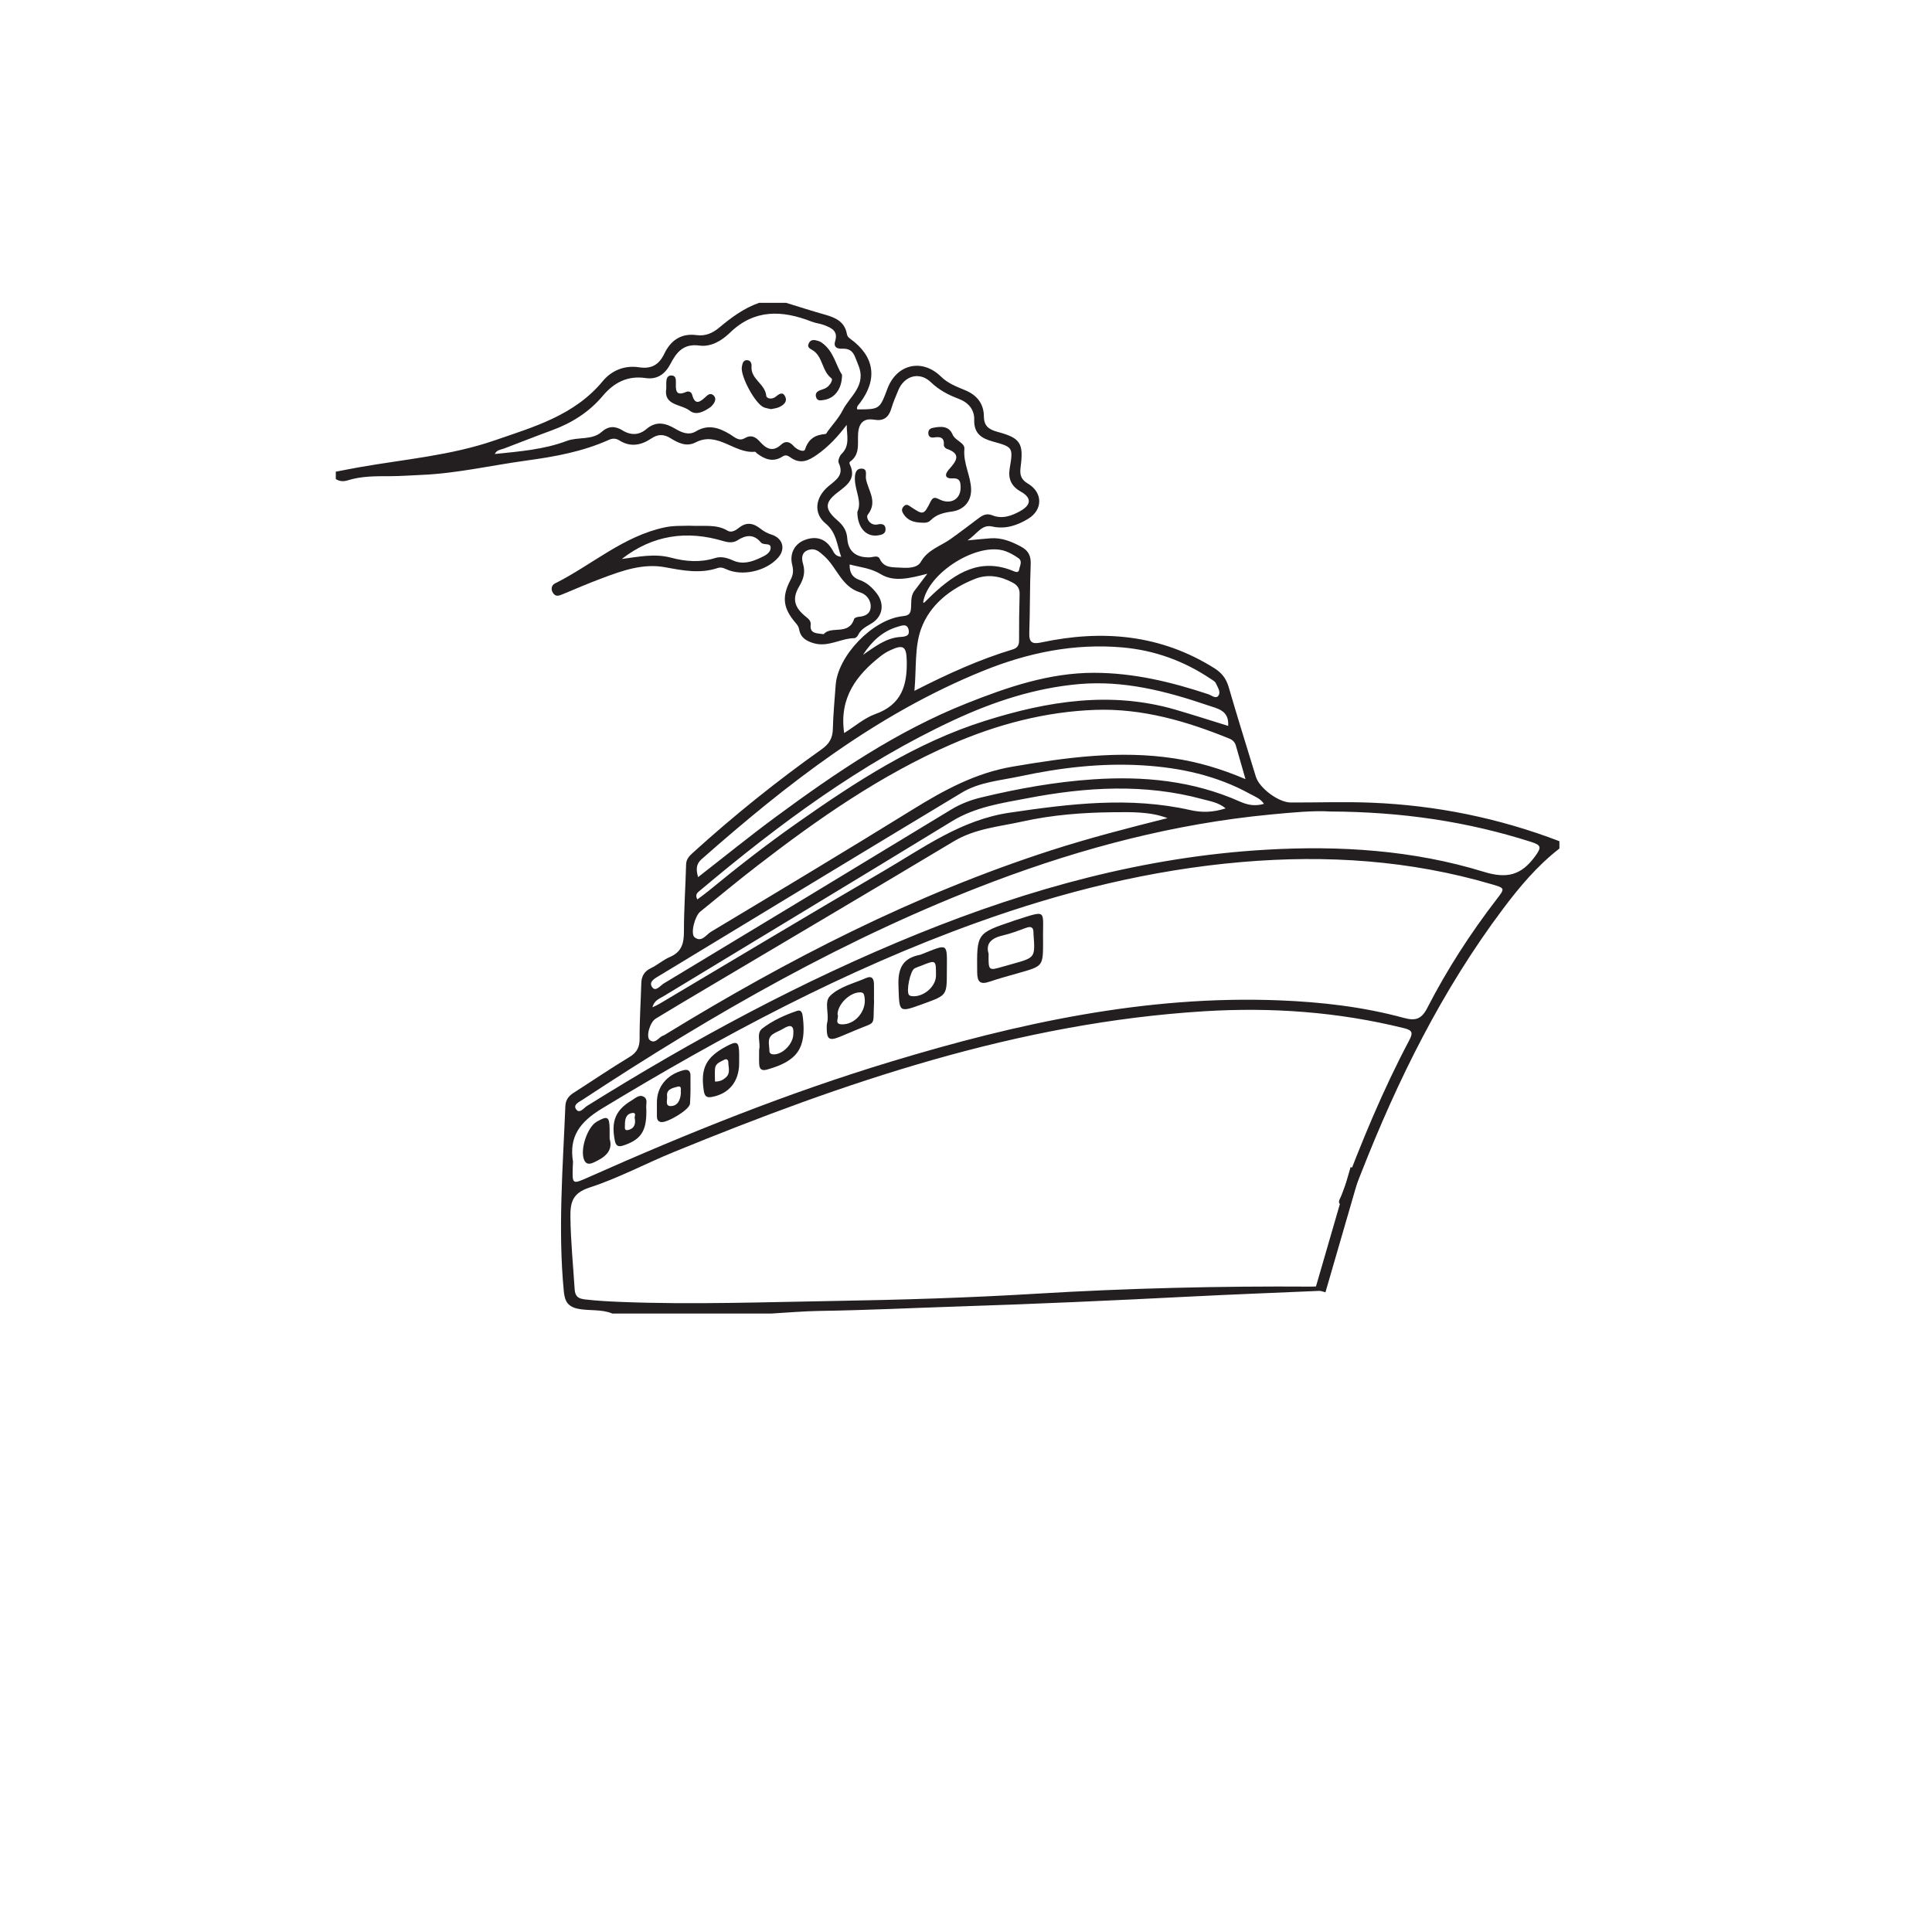 <?xml version="1.0" encoding="UTF-8"?>
<svg xmlns="http://www.w3.org/2000/svg" xmlns:xlink="http://www.w3.org/1999/xlink" width="360pt" height="360pt" viewBox="0 0 360 360" version="1.1">
<g id="surface1">
<path style=" stroke:none;fill-rule:evenodd;fill:rgb(13.73%,12.16%,12.549%);fill-opacity:1;" d="M 160.801 122.023 C 162.969 120.559 165.023 118.875 167.766 118.688 C 168.676 118.625 169.57 118.527 169.305 117.344 C 169.027 116.109 168.02 116.574 167.281 116.785 C 164.406 117.613 162.402 119.555 160.801 122.023 M 172.012 112.262 C 172.082 112.273 172.191 112.324 172.219 112.293 C 172.758 111.781 173.273 111.242 173.812 110.734 C 178.105 106.727 182.715 103.832 188.891 106.434 C 189.352 106.629 189.812 106.754 189.918 106.086 C 190.031 105.383 190.582 104.566 189.758 103.996 C 189.02 103.484 188.219 103.016 187.379 102.711 C 182.266 100.855 172.844 106.73 172.012 112.262 M 157.297 136.594 C 159.301 135.344 161.07 133.777 163.133 133.043 C 167.969 131.316 169.059 127.73 168.961 123.18 C 168.902 120.477 168.371 120.008 165.91 121.156 C 165.301 121.445 164.699 121.793 164.168 122.207 C 159.617 125.766 156.34 129.973 157.297 136.594 M 153.492 118.168 C 154.824 116.523 158.168 118.496 159.152 115.328 C 159.215 115.133 159.656 114.973 159.938 114.945 C 161.098 114.848 162.121 114.465 162.234 113.188 C 162.355 111.816 161.387 110.723 160.289 110.391 C 156.785 109.332 155.953 105.73 153.574 103.609 C 152.617 102.758 151.957 102.121 150.746 102.445 C 149.367 102.82 149.312 103.992 149.625 105.023 C 150.105 106.621 149.742 107.871 148.91 109.277 C 147.547 111.586 148.012 113.219 150.211 114.953 C 150.727 115.359 151.125 115.734 151.055 116.426 C 150.887 118.059 152.086 117.996 153.492 118.168 M 121.57 187.699 C 122.012 187.484 122.469 187.293 122.891 187.039 C 136.789 178.793 150.637 170.469 164.594 162.328 C 172.066 157.969 179.07 152.773 188.109 151.434 C 199.355 149.766 210.516 148.406 221.766 150.941 C 223.988 151.445 226.062 151.375 228.379 150.629 C 227.047 149.523 225.527 149.309 224.113 148.922 C 213.238 145.969 202.312 146.652 191.422 148.742 C 186.617 149.66 181.754 150.352 177.402 153.016 C 159.535 163.941 141.594 174.73 123.695 185.602 C 122.891 186.09 121.895 186.391 121.57 187.699 M 228.855 135.262 C 229.035 132.375 226.949 132.066 225.105 131.438 C 217.309 128.785 209.398 126.738 201.062 127.469 C 192.883 128.188 185.145 130.734 177.793 134.148 C 160.379 142.238 145.098 153.605 130.473 165.906 C 130.062 166.25 129.418 166.613 129.938 167.598 C 130.684 167.031 131.406 166.523 132.086 165.965 C 137.367 161.617 142.758 157.418 148.348 153.48 C 159.352 145.738 170.578 138.398 183.57 134.309 C 195.246 130.633 207.027 128.723 219.113 132.262 C 222.348 133.207 225.555 134.242 228.855 135.262 M 235.52 149.789 C 234.855 148.781 233.844 148.438 232.945 147.945 C 226.711 144.504 219.938 143.039 212.91 142.613 C 205.219 142.148 197.613 143.039 190.102 144.648 C 186.422 145.441 182.523 145.707 179.23 147.688 C 160.449 158.992 141.719 170.383 122.969 181.742 C 122.125 182.25 120.836 182.863 121.484 183.891 C 122.137 184.93 123.027 183.648 123.672 183.262 C 141.539 172.492 159.387 161.695 177.211 150.863 C 178.992 149.785 180.859 149.066 182.867 148.586 C 189.727 146.934 196.637 145.695 203.695 145.219 C 213.137 144.582 222.316 145.477 231.039 149.363 C 232.512 150.016 233.867 150.258 235.52 149.789 M 170.391 128.73 C 176.68 125.516 182.539 122.875 188.711 121.008 C 189.582 120.742 189.891 120.238 189.887 119.352 C 189.883 116.465 189.906 113.578 189.988 110.691 C 190.02 109.621 189.547 109.016 188.66 108.543 C 186.406 107.348 184.062 106.918 181.645 107.879 C 177.098 109.684 173.25 112.691 171.621 117.211 C 170.402 120.582 170.773 124.527 170.391 128.73 M 130.078 163.441 C 135.027 159.594 139.734 155.77 144.605 152.176 C 155.738 143.969 167.176 136.203 180.102 131.066 C 187.695 128.047 195.473 125.371 203.828 125.367 C 211.188 125.367 218.238 127.062 225.176 129.367 C 225.758 129.562 226.551 130.297 227.027 129.633 C 227.535 128.922 226.879 128.051 226.559 127.324 C 226.395 126.953 225.91 126.707 225.535 126.457 C 220.59 123.148 215.152 121.176 209.227 120.645 C 200.191 119.836 191.566 121.613 183.23 124.988 C 163.297 133.059 146.656 146.059 130.719 160.109 C 129.688 161.02 129.684 162.023 130.078 163.441 M 217.547 152.445 C 214.273 151.215 210.801 151.316 207.457 151.348 C 201.789 151.402 196.09 151.836 190.523 153.074 C 186.191 154.035 181.707 154.383 177.727 156.766 C 162.238 166.043 146.691 175.215 131.164 184.434 C 128.164 186.215 125.156 187.988 122.18 189.809 C 121.102 190.465 120.312 193.203 121.082 193.805 C 122.141 194.625 122.73 193.234 123.586 192.969 C 123.797 192.902 123.984 192.754 124.18 192.637 C 146.871 178.742 170.43 166.66 195.84 158.453 C 202.969 156.152 210.211 154.285 217.547 152.445 M 167.801 105.773 C 169.211 105.859 170.91 105.875 171.586 104.691 C 172.883 102.414 175.215 101.793 177.102 100.457 C 178.895 99.184 180.641 97.844 182.402 96.523 C 183.16 95.957 183.879 95.609 184.902 96.02 C 186.754 96.766 188.488 96.129 190.109 95.23 C 192.188 94.078 192.25 92.742 190.211 91.605 C 188.426 90.605 187.82 89.207 188.145 87.258 C 188.797 83.355 188.762 83.312 184.961 82.258 C 182.902 81.688 181.453 80.781 181.531 78.219 C 181.582 76.379 180.512 75.016 178.617 74.305 C 176.723 73.598 174.973 72.676 173.426 71.195 C 171.305 69.168 168.469 70.039 167.371 72.746 C 166.914 73.867 166.422 74.984 166.082 76.141 C 165.594 77.793 164.617 78.508 162.898 78.207 C 161.422 77.953 160.355 78.402 160.004 79.996 C 159.551 82.043 160.613 84.512 158.34 86.07 C 158.27 86.117 158.281 86.383 158.344 86.508 C 159.629 89.199 157.844 90.398 156.008 91.812 C 153.613 93.652 153.68 94.91 156.004 96.93 C 157.074 97.859 157.773 98.801 157.879 100.348 C 158.047 102.785 159.57 103.918 162.039 103.852 C 162.699 103.832 163.57 103.387 163.922 104.129 C 164.762 105.918 166.332 105.664 167.801 105.773 M 92.195 84.598 C 96.781 84.121 101.312 83.781 105.605 82.16 C 107.73 81.359 110.293 82.078 112.117 80.473 C 113.461 79.285 114.707 79.402 116.016 80.207 C 117.586 81.172 119.117 81.074 120.43 79.961 C 122.289 78.383 124.027 78.828 125.84 79.898 C 127.059 80.617 128.352 81.172 129.691 80.367 C 131.984 78.996 133.996 79.699 136.043 80.93 C 136.844 81.414 137.664 82.285 138.727 81.668 C 139.984 80.934 140.816 81.414 141.656 82.363 C 142.777 83.621 144.016 84.285 145.535 82.863 C 146.371 82.078 147.172 82.293 147.887 83.121 C 148.477 83.805 149.812 84.344 150.004 83.75 C 150.648 81.746 151.926 81.016 153.82 80.867 C 153.977 80.855 154.109 80.535 154.242 80.352 C 155.184 79.066 156.305 77.871 157.012 76.465 C 158.355 73.801 161.555 71.844 159.906 67.965 C 159.238 66.395 159.09 64.891 156.973 64.977 C 155.965 65.016 155.266 64.703 155.629 63.523 C 156.199 61.656 154.906 61.094 153.602 60.586 C 152.832 60.289 151.977 60.223 151.207 59.918 C 145.746 57.781 140.574 57.57 136.012 62 C 134.43 63.535 132.449 64.68 130.32 64.391 C 127.309 63.98 126.039 65.68 124.91 67.84 C 123.922 69.719 122.453 70.758 120.312 70.445 C 116.961 69.957 114.422 71.266 112.324 73.758 C 109.77 76.793 106.539 78.828 102.832 80.184 C 99.844 81.273 96.895 82.457 93.918 83.578 C 93.316 83.809 92.594 83.785 92.195 84.598 M 232.078 145.18 C 231.363 142.68 230.832 140.801 230.285 138.926 C 230.105 138.309 229.695 137.879 229.094 137.637 C 221.094 134.375 212.82 131.977 204.148 132.273 C 194.844 132.594 185.836 134.965 177.316 138.672 C 164.152 144.402 152.445 152.57 141.129 161.309 C 137.523 164.09 134.016 166.996 130.484 169.871 C 129.441 170.723 128.625 174.004 129.422 174.645 C 130.723 175.688 131.582 174.164 132.473 173.629 C 145.031 166.094 157.59 158.559 170.043 150.855 C 175.875 147.246 181.734 144.039 188.66 142.855 C 198.645 141.148 208.578 139.77 218.707 141.301 C 223.145 141.969 227.414 143.199 232.078 145.18 M 247.867 151.211 C 244.738 151.008 240.715 151.398 236.727 151.777 C 218.969 153.473 201.859 157.945 185.195 164.234 C 157.926 174.527 132.84 188.93 108.586 204.898 C 107.922 205.332 106.723 205.836 107.355 206.711 C 108 207.602 108.793 206.441 109.398 206.066 C 129.121 193.766 149.504 182.73 171.082 173.988 C 191.93 165.543 213.41 159.625 235.957 158.328 C 249.656 157.539 263.316 158.395 276.496 162.453 C 280.828 163.789 283.477 163.074 286.039 159.566 C 287.281 157.867 287.207 157.484 285.246 156.859 C 273.371 153.074 261.211 151.27 247.867 151.211 M 106.773 216.484 C 106.758 216.789 106.734 217.094 106.727 217.398 C 106.625 220.75 106.613 220.719 109.77 219.312 C 128.125 211.141 146.75 203.652 166.004 197.824 C 189.602 190.676 213.504 185.418 238.398 186.402 C 246.234 186.715 253.977 187.598 261.539 189.66 C 263.711 190.254 264.852 189.953 265.945 187.832 C 269.625 180.664 273.996 173.906 278.914 167.516 C 280.449 165.52 280.445 165.5 277.992 164.777 C 262.734 160.293 247.18 159.273 231.387 160.625 C 214.43 162.078 198.078 166.148 182.125 171.879 C 157.465 180.73 134.504 193.02 112.148 206.57 C 108.062 209.047 105.996 211.777 106.773 216.484 M 146.473 56.426 C 148.934 57.18 151.375 57.973 153.852 58.668 C 155.777 59.211 157.414 60.012 157.801 62.223 C 157.871 62.633 158.086 62.879 158.41 63.113 C 162.961 66.375 163.605 70.633 160.234 75.098 C 159.969 75.449 159.562 75.746 159.73 76.285 C 163.914 76.277 163.914 76.277 165.363 72.418 C 167.082 67.84 171.816 66.727 175.344 70.18 C 176.656 71.465 178.27 72.055 179.859 72.719 C 182.074 73.641 183.309 75.246 183.332 77.57 C 183.348 79.418 184.285 80.039 185.859 80.465 C 190.168 81.625 190.766 82.566 190.168 87.109 C 189.988 88.465 190.25 89.359 191.535 90.113 C 194.336 91.758 194.355 95 191.57 96.68 C 189.539 97.902 187.352 98.66 184.859 98.105 C 182.902 97.672 182.109 99.473 180.273 100.695 C 182.176 100.523 183.41 100.379 184.652 100.301 C 186.695 100.172 188.492 100.91 190.266 101.863 C 191.648 102.609 192.121 103.59 192.055 105.16 C 191.883 109.41 191.941 113.664 191.793 117.914 C 191.73 119.734 192.34 120.07 194.062 119.703 C 205.379 117.293 216.227 118.199 226.27 124.504 C 227.633 125.359 228.473 126.414 228.934 127.984 C 230.559 133.582 232.309 139.145 234.008 144.719 C 234.656 146.848 238.238 149.531 240.508 149.535 C 245.52 149.551 250.539 149.367 255.547 149.57 C 267.602 150.055 279.293 152.43 290.574 156.746 L 290.574 158.113 C 286.461 161.297 283.145 165.246 280.055 169.367 C 268.719 184.477 260.422 201.227 253.566 218.742 C 252.957 220.293 252.297 221.832 251.785 223.414 C 251.469 224.391 250.93 224.969 249.984 224.555 C 249.055 224.145 249.719 223.375 249.934 222.797 C 253.633 212.926 257.641 203.184 262.586 193.855 C 263.336 192.438 263.18 191.973 261.605 191.582 C 249.359 188.551 236.965 187.656 224.379 188.434 C 189.668 190.578 157.348 201.656 125.535 214.668 C 120.277 216.816 115.219 219.539 109.836 221.285 C 106.594 222.34 106.254 224.133 106.289 226.848 C 106.348 231.324 106.797 235.773 107.078 240.23 C 107.168 241.676 107.848 241.988 109.051 242.133 C 111.312 242.395 113.578 242.512 115.855 242.602 C 129.133 243.121 142.406 242.629 155.676 242.41 C 168.109 242.203 180.555 241.82 192.969 241.07 C 210.102 240.039 227.234 239.625 244.391 239.742 C 245.207 239.75 246.055 239.555 246.84 239.957 C 246.797 240.516 246.391 240.516 246.016 240.527 C 237.984 240.883 229.949 241.18 221.918 241.59 C 207.449 242.328 192.984 242.98 178.504 243.445 C 169.938 243.723 161.375 244.145 152.805 244.27 C 149.781 244.312 146.762 244.586 143.738 244.758 L 114.098 244.758 C 112.082 243.918 109.898 244.285 107.809 243.891 C 105.848 243.516 105.242 242.52 105.062 240.664 C 103.953 229.141 104.879 217.645 105.344 206.137 C 105.395 204.906 105.977 204.207 106.934 203.598 C 110.387 201.391 113.777 199.078 117.281 196.965 C 118.703 196.105 119.191 195.117 119.184 193.48 C 119.16 190.07 119.402 186.66 119.496 183.242 C 119.531 181.906 120.035 181 121.293 180.398 C 122.52 179.812 123.574 178.852 124.816 178.324 C 127.004 177.398 127.445 175.793 127.441 173.602 C 127.434 169.434 127.738 165.266 127.844 161.098 C 127.871 160.035 128.477 159.473 129.164 158.848 C 136.766 151.953 144.754 145.539 153.125 139.602 C 154.508 138.621 155.145 137.543 155.188 135.859 C 155.254 133.133 155.52 130.41 155.711 127.688 C 156.094 122.191 162.586 115.445 168.133 114.824 C 168.969 114.73 169.598 114.609 169.723 113.613 C 169.875 112.426 169.59 111.152 170.391 110.09 C 171.066 109.188 171.75 108.289 172.793 106.91 C 169.551 107.746 166.602 108.516 164.098 106.98 C 162.25 105.852 160.355 105.723 158.32 105.18 C 158.277 106.719 158.848 107.617 160.156 108.066 C 161.496 108.527 162.492 109.445 163.348 110.543 C 164.82 112.438 164.551 114.77 162.543 116.066 C 161.531 116.723 160.418 117.168 159.879 118.363 C 159.77 118.605 159.43 118.906 159.191 118.91 C 156.656 118.949 154.355 120.617 151.699 119.875 C 150.262 119.473 149.176 118.832 148.906 117.273 C 148.824 116.793 148.598 116.469 148.289 116.109 C 145.918 113.383 145.625 111.23 147.309 108.043 C 147.812 107.094 147.879 106.293 147.613 105.25 C 147.082 103.148 148.078 101.34 149.914 100.633 C 152.117 99.781 153.93 100.398 155.102 102.465 C 155.441 103.07 155.707 103.668 156.742 103.75 C 155.926 101.504 155.895 99.242 153.824 97.535 C 151.543 95.652 151.902 92.711 154.312 90.656 C 155.703 89.473 157.379 88.57 156.277 86.246 C 156.094 85.852 156.434 84.957 156.812 84.586 C 158.434 83.008 157.77 81.086 157.773 79.168 C 156.145 81.324 154.387 83.238 152.176 84.773 C 150.66 85.824 149.316 86.453 147.621 85.457 C 147.047 85.121 146.598 84.551 145.809 85.066 C 144.059 86.203 142.488 85.594 141.008 84.453 C 140.887 84.359 140.766 84.164 140.66 84.176 C 136.824 84.566 133.734 80.297 129.613 82.434 C 127.887 83.328 126.352 82.52 124.91 81.637 C 123.668 80.871 122.594 80.879 121.352 81.711 C 119.477 82.969 117.473 83.383 115.383 82.051 C 114.805 81.684 114.168 81.637 113.449 81.961 C 108.578 84.16 103.332 85.102 98.133 85.812 C 91.605 86.699 85.156 88.215 78.547 88.492 C 76.578 88.574 74.609 88.73 72.641 88.73 C 69.98 88.73 67.332 88.703 64.754 89.516 C 64.004 89.75 63.254 89.715 62.57 89.258 L 62.57 87.891 C 64.043 87.609 65.516 87.316 66.992 87.055 C 75.406 85.574 83.977 84.883 92.125 82.074 C 99.488 79.531 107.035 77.414 112.336 70.996 C 113.961 69.035 116.387 68.023 119.086 68.438 C 121.34 68.781 122.777 68.02 123.785 65.91 C 124.949 63.473 126.879 62.043 129.82 62.445 C 131.395 62.66 132.758 62.102 134 61.059 C 136.258 59.168 138.625 57.41 141.457 56.426 Z M 146.473 56.426 "/>
<path style=" stroke:none;fill-rule:evenodd;fill:rgb(13.73%,12.16%,12.549%);fill-opacity:1;" d="M 115.863 104.156 C 118.922 103.766 121.949 103.094 125.031 103.914 C 127.773 104.645 130.512 104.852 133.289 103.973 C 134.406 103.621 135.547 103.965 136.598 104.438 C 138.355 105.223 140.035 104.715 141.598 103.977 C 142.418 103.59 143.602 103.117 143.598 102.027 C 143.594 101.07 142.281 101.684 141.766 101.062 C 140.469 99.504 139.008 99.652 137.422 100.676 C 136.629 101.188 135.723 101.102 134.797 100.824 C 127.969 98.777 121.617 99.68 115.863 104.156 M 128.309 97.961 C 131.301 98.094 133.523 97.648 135.566 98.883 C 136.285 99.316 137.094 98.832 137.668 98.363 C 139.129 97.188 140.41 97.484 141.758 98.555 C 142.336 99.012 143.035 99.395 143.742 99.609 C 145.797 100.234 146.441 102.211 145.055 103.836 C 143.02 106.223 138.945 107.32 135.926 106.305 C 135.219 106.066 134.551 105.562 133.762 105.832 C 130.457 106.953 127.223 106.301 123.918 105.695 C 119.824 104.945 115.973 106.32 112.203 107.734 C 109.723 108.66 107.289 109.707 104.848 110.723 C 104.176 111 103.543 111.266 103.047 110.496 C 102.602 109.801 102.75 109.047 103.418 108.715 C 110.285 105.277 116.16 99.879 123.926 98.254 C 125.609 97.902 127.391 98.012 128.309 97.961 "/>
<path style=" stroke:none;fill-rule:evenodd;fill:rgb(13.73%,12.16%,12.549%);fill-opacity:1;" d="M 184.211 177.707 C 184.172 180.918 184.172 180.914 186.992 180.082 C 187.57 179.91 188.152 179.758 188.73 179.594 C 192.898 178.43 192.898 178.43 192.582 174.094 C 192.574 174.02 192.574 173.945 192.574 173.871 C 192.605 172.848 192.203 172.516 191.191 172.891 C 189.777 173.41 188.363 173.957 186.906 174.293 C 184.824 174.77 183.613 175.73 184.211 177.707 M 194.363 175.379 C 194.359 180.016 194.359 180.008 190.027 181.246 C 188.137 181.785 186.23 182.297 184.371 182.926 C 182.617 183.52 182.102 182.945 182.082 181.16 C 182.012 173.914 181.965 173.914 188.809 171.605 C 188.879 171.582 188.949 171.551 189.023 171.527 C 195.434 169.492 194.242 169.441 194.363 175.379 "/>
<path style=" stroke:none;fill-rule:evenodd;fill:rgb(13.73%,12.16%,12.549%);fill-opacity:1;" d="M 174.406 181.785 C 174.414 178.836 174.414 178.836 171.676 179.938 C 171.254 180.105 170.812 180.238 170.414 180.449 C 169.598 180.887 168.801 184.758 169.391 185.41 C 169.512 185.547 169.766 185.605 169.969 185.625 C 172.105 185.82 174.402 183.824 174.406 181.785 M 176.43 181.012 C 176.43 185.445 176.43 185.445 172.262 186.965 C 167.32 188.766 167.602 188.754 167.414 183.637 C 167.293 180.348 168.27 178.52 171.465 177.906 C 171.539 177.895 171.605 177.855 171.68 177.828 C 176.777 175.832 176.469 175.535 176.43 181.012 "/>
<path style=" stroke:none;fill-rule:evenodd;fill:rgb(13.73%,12.16%,12.549%);fill-opacity:1;" d="M 156.066 189.031 C 156.402 189.531 155.387 190.766 156.742 190.863 C 159.316 191.047 161.562 188.309 161.086 185.77 C 161 185.297 160.953 184.926 160.316 184.91 C 158.445 184.863 156.09 187.051 156.066 189.031 M 162.863 186.359 C 162.863 186.512 162.871 186.664 162.863 186.816 C 162.633 191.492 163.414 190.227 159.367 191.984 C 158.395 192.406 157.418 192.816 156.434 193.215 C 154.516 193.984 154.035 193.641 154.051 191.523 C 154.051 191.219 154.043 190.906 154.121 190.617 C 154.559 188.926 153.504 186.734 154.68 185.566 C 156.426 183.844 159.047 183.27 161.32 182.262 C 162.488 181.742 162.836 182.375 162.852 183.402 C 162.867 184.387 162.852 185.375 162.852 186.359 Z M 162.863 186.359 "/>
<path style=" stroke:none;fill-rule:evenodd;fill:rgb(13.73%,12.16%,12.549%);fill-opacity:1;" d="M 147.824 192.605 C 147.949 191.168 147.371 190.801 146.016 191.641 C 145.375 192.039 144.641 192.277 144.023 192.695 C 142.848 193.5 143.383 194.73 143.367 195.809 C 143.363 196.219 143.645 196.445 144.105 196.465 C 145.785 196.555 147.852 194.5 147.824 192.605 M 141.453 195.59 C 141.781 194.227 140.832 192.578 142.055 191.633 C 143.965 190.16 146.207 189.145 148.5 188.367 C 149.402 188.055 149.531 188.906 149.613 189.641 C 150.254 195.324 148.582 197.711 142.938 199.297 C 141.875 199.598 141.508 199.18 141.461 198.254 C 141.418 197.348 141.453 196.438 141.453 195.59 "/>
<path style=" stroke:none;fill-rule:evenodd;fill:rgb(13.73%,12.16%,12.549%);fill-opacity:1;" d="M 133.223 201.527 C 134.219 201.562 134.812 201.16 135.297 200.723 C 136.145 199.945 135.719 198.875 135.711 197.922 C 135.707 197.473 135.379 197.227 134.945 197.473 C 134.242 197.875 133.316 198.105 133.234 199.121 C 133.176 199.867 133.223 200.621 133.223 201.527 M 137.73 198.102 C 137.727 201.562 135.809 203.875 132.5 204.426 C 131.426 204.605 131.234 203.914 131.117 203.094 C 130.535 199.012 131.586 196.98 135.332 194.973 C 137.332 193.898 137.691 194.094 137.73 196.281 C 137.738 196.887 137.73 197.496 137.73 198.102 "/>
<path style=" stroke:none;fill-rule:evenodd;fill:rgb(13.73%,12.16%,12.549%);fill-opacity:1;" d="M 126.875 203.625 C 126.754 203.254 127.191 202.227 126.211 202.496 C 125.406 202.723 124.121 202.934 124.301 204.289 C 124.387 204.93 123.887 206.113 124.961 206.102 C 126.266 206.094 126.797 204.988 126.875 203.625 M 122.402 205.535 C 122.363 202.52 124.246 200.227 127.359 199.418 C 128.312 199.172 128.656 199.629 128.66 200.438 C 128.672 202.184 128.691 203.934 128.57 205.668 C 128.492 206.785 124.148 209.371 123.094 209.066 C 122.547 208.914 122.414 208.523 122.406 208.039 C 122.395 207.203 122.402 206.371 122.402 205.535 "/>
<path style=" stroke:none;fill-rule:evenodd;fill:rgb(13.73%,12.16%,12.549%);fill-opacity:1;" d="M 118.281 208.395 C 118.129 208.207 118.711 207.289 117.852 207.387 C 116.66 207.523 116.426 208.555 116.449 209.617 C 116.457 210.031 116.273 210.707 116.965 210.574 C 117.949 210.387 118.531 209.723 118.281 208.395 M 120.426 207.855 C 120.297 211.02 119.152 212.477 116.09 213.465 C 115.082 213.793 114.73 213.398 114.551 212.469 C 113.855 208.875 114.723 206.809 117.75 205.012 C 118.449 204.598 119.145 203.859 120.004 204.398 C 120.762 204.867 120.34 205.777 120.418 206.496 C 120.465 206.945 120.426 207.402 120.426 207.855 "/>
<path style=" stroke:none;fill-rule:evenodd;fill:rgb(13.73%,12.16%,12.549%);fill-opacity:1;" d="M 113.594 212.18 C 114.289 214.441 112.719 215.668 110.637 216.605 C 109.836 216.961 109.184 217.012 108.816 216.055 C 108.07 214.125 109.465 209.996 111.191 209.012 C 113.23 207.848 113.566 208.047 113.594 210.449 C 113.598 210.902 113.594 211.352 113.594 212.18 "/>
<path style=" stroke:none;fill-rule:evenodd;fill:rgb(13.73%,12.16%,12.549%);fill-opacity:1;" d="M 156.898 69.82 C 156.91 72.535 155.465 74.27 153.438 74.539 C 152.938 74.602 152.332 74.766 152.09 74.078 C 151.836 73.363 152.188 72.938 152.855 72.703 C 153.211 72.578 153.574 72.469 153.902 72.289 C 154.637 71.895 155.27 70.754 154.934 70.5 C 153.176 69.16 153.34 66.645 151.629 65.395 C 151.074 64.984 150.281 64.84 150.719 63.945 C 151.102 63.156 151.836 63.336 152.508 63.539 C 152.719 63.605 152.93 63.715 153.113 63.844 C 155.395 65.445 155.758 68.156 156.898 69.82 "/>
<path style=" stroke:none;fill-rule:evenodd;fill:rgb(13.73%,12.16%,12.549%);fill-opacity:1;" d="M 124.148 72.398 C 124.148 71.887 124.141 71.582 124.148 71.277 C 124.172 70.633 124.301 69.973 125.078 69.961 C 125.887 69.953 125.961 70.602 125.945 71.262 C 125.918 72.551 125.801 73.938 127.859 73.027 C 128.305 72.832 128.828 73.023 128.965 73.535 C 129.523 75.68 130.523 74.836 131.512 73.926 C 131.934 73.535 132.379 73.199 132.895 73.621 C 133.465 74.094 133.328 74.711 132.945 75.258 C 132.773 75.5 132.562 75.738 132.316 75.906 C 131.148 76.719 129.699 77.457 128.535 76.535 C 126.934 75.27 123.609 75.605 124.148 72.398 "/>
<path style=" stroke:none;fill-rule:evenodd;fill:rgb(13.73%,12.16%,12.549%);fill-opacity:1;" d="M 143.668 76.238 C 143.207 76.125 142.746 76.07 142.332 75.902 C 140.715 75.25 137.922 70.051 138.234 68.348 C 138.348 67.73 138.473 67.055 139.258 67.117 C 139.875 67.168 140.086 67.715 140.039 68.301 C 139.855 70.641 142.559 71.512 142.777 73.723 C 142.832 74.309 143.848 74.473 144.512 73.941 C 145.129 73.445 145.84 72.867 146.32 73.926 C 146.754 74.883 145.984 75.484 145.203 75.855 C 144.734 76.074 144.18 76.117 143.668 76.238 "/>
<path style=" stroke:none;fill-rule:evenodd;fill:rgb(13.73%,12.16%,12.549%);fill-opacity:1;" d="M 172.016 97.402 C 170.137 97.395 169.094 96.906 168.363 95.797 C 168.043 95.312 167.918 94.863 168.375 94.371 C 168.891 93.816 169.266 94.141 169.738 94.457 C 172.055 96.004 172.129 95.996 173.414 93.438 C 173.934 92.402 174.434 92.785 175.207 93.133 C 177.254 94.047 179.008 92.957 178.996 90.855 C 178.988 89.926 178.945 89.062 177.523 89.141 C 176.152 89.219 175.902 88.512 176.824 87.465 C 178.098 86.027 179.305 84.602 176.387 83.621 C 176.156 83.543 175.852 83.168 175.871 82.957 C 175.996 81.48 175.184 81.34 174.023 81.516 C 173.441 81.602 172.961 81.379 172.98 80.66 C 172.992 80.141 173.258 79.848 173.781 79.738 C 175.266 79.422 176.797 79.312 177.488 80.945 C 178 82.152 179.809 82.48 179.699 83.66 C 179.449 86.352 180.91 88.688 180.953 91.219 C 180.988 93.379 179.637 95 177.41 95.312 C 175.867 95.527 174.512 95.824 173.387 96.969 C 172.883 97.48 172.121 97.402 172.016 97.402 "/>
<path style=" stroke:none;fill-rule:evenodd;fill:rgb(13.73%,12.16%,12.549%);fill-opacity:1;" d="M 159.75 95.387 C 160.664 93.559 159.367 91.516 159.297 89.387 C 159.262 88.457 159.387 87.312 160.523 87.32 C 161.758 87.328 161.223 88.523 161.367 89.277 C 161.789 91.461 163.605 93.488 161.684 95.922 C 161.309 96.398 162.031 98.055 163.578 97.715 C 164.391 97.535 165 97.723 165.012 98.621 C 165.02 99.496 164.262 99.668 163.574 99.766 C 161.402 100.074 159.781 98.363 159.75 95.387 "/>
<path style="fill:none;stroke-width:2;stroke-linecap:butt;stroke-linejoin:miter;stroke:rgb(13.73%,12.16%,12.549%);stroke-opacity:1;stroke-miterlimit:10;" d="M -0.001 0.001 L 6.608 22.778 " transform="matrix(1,0,0,-1,246.017,240.528)"/>
</g>
</svg>
